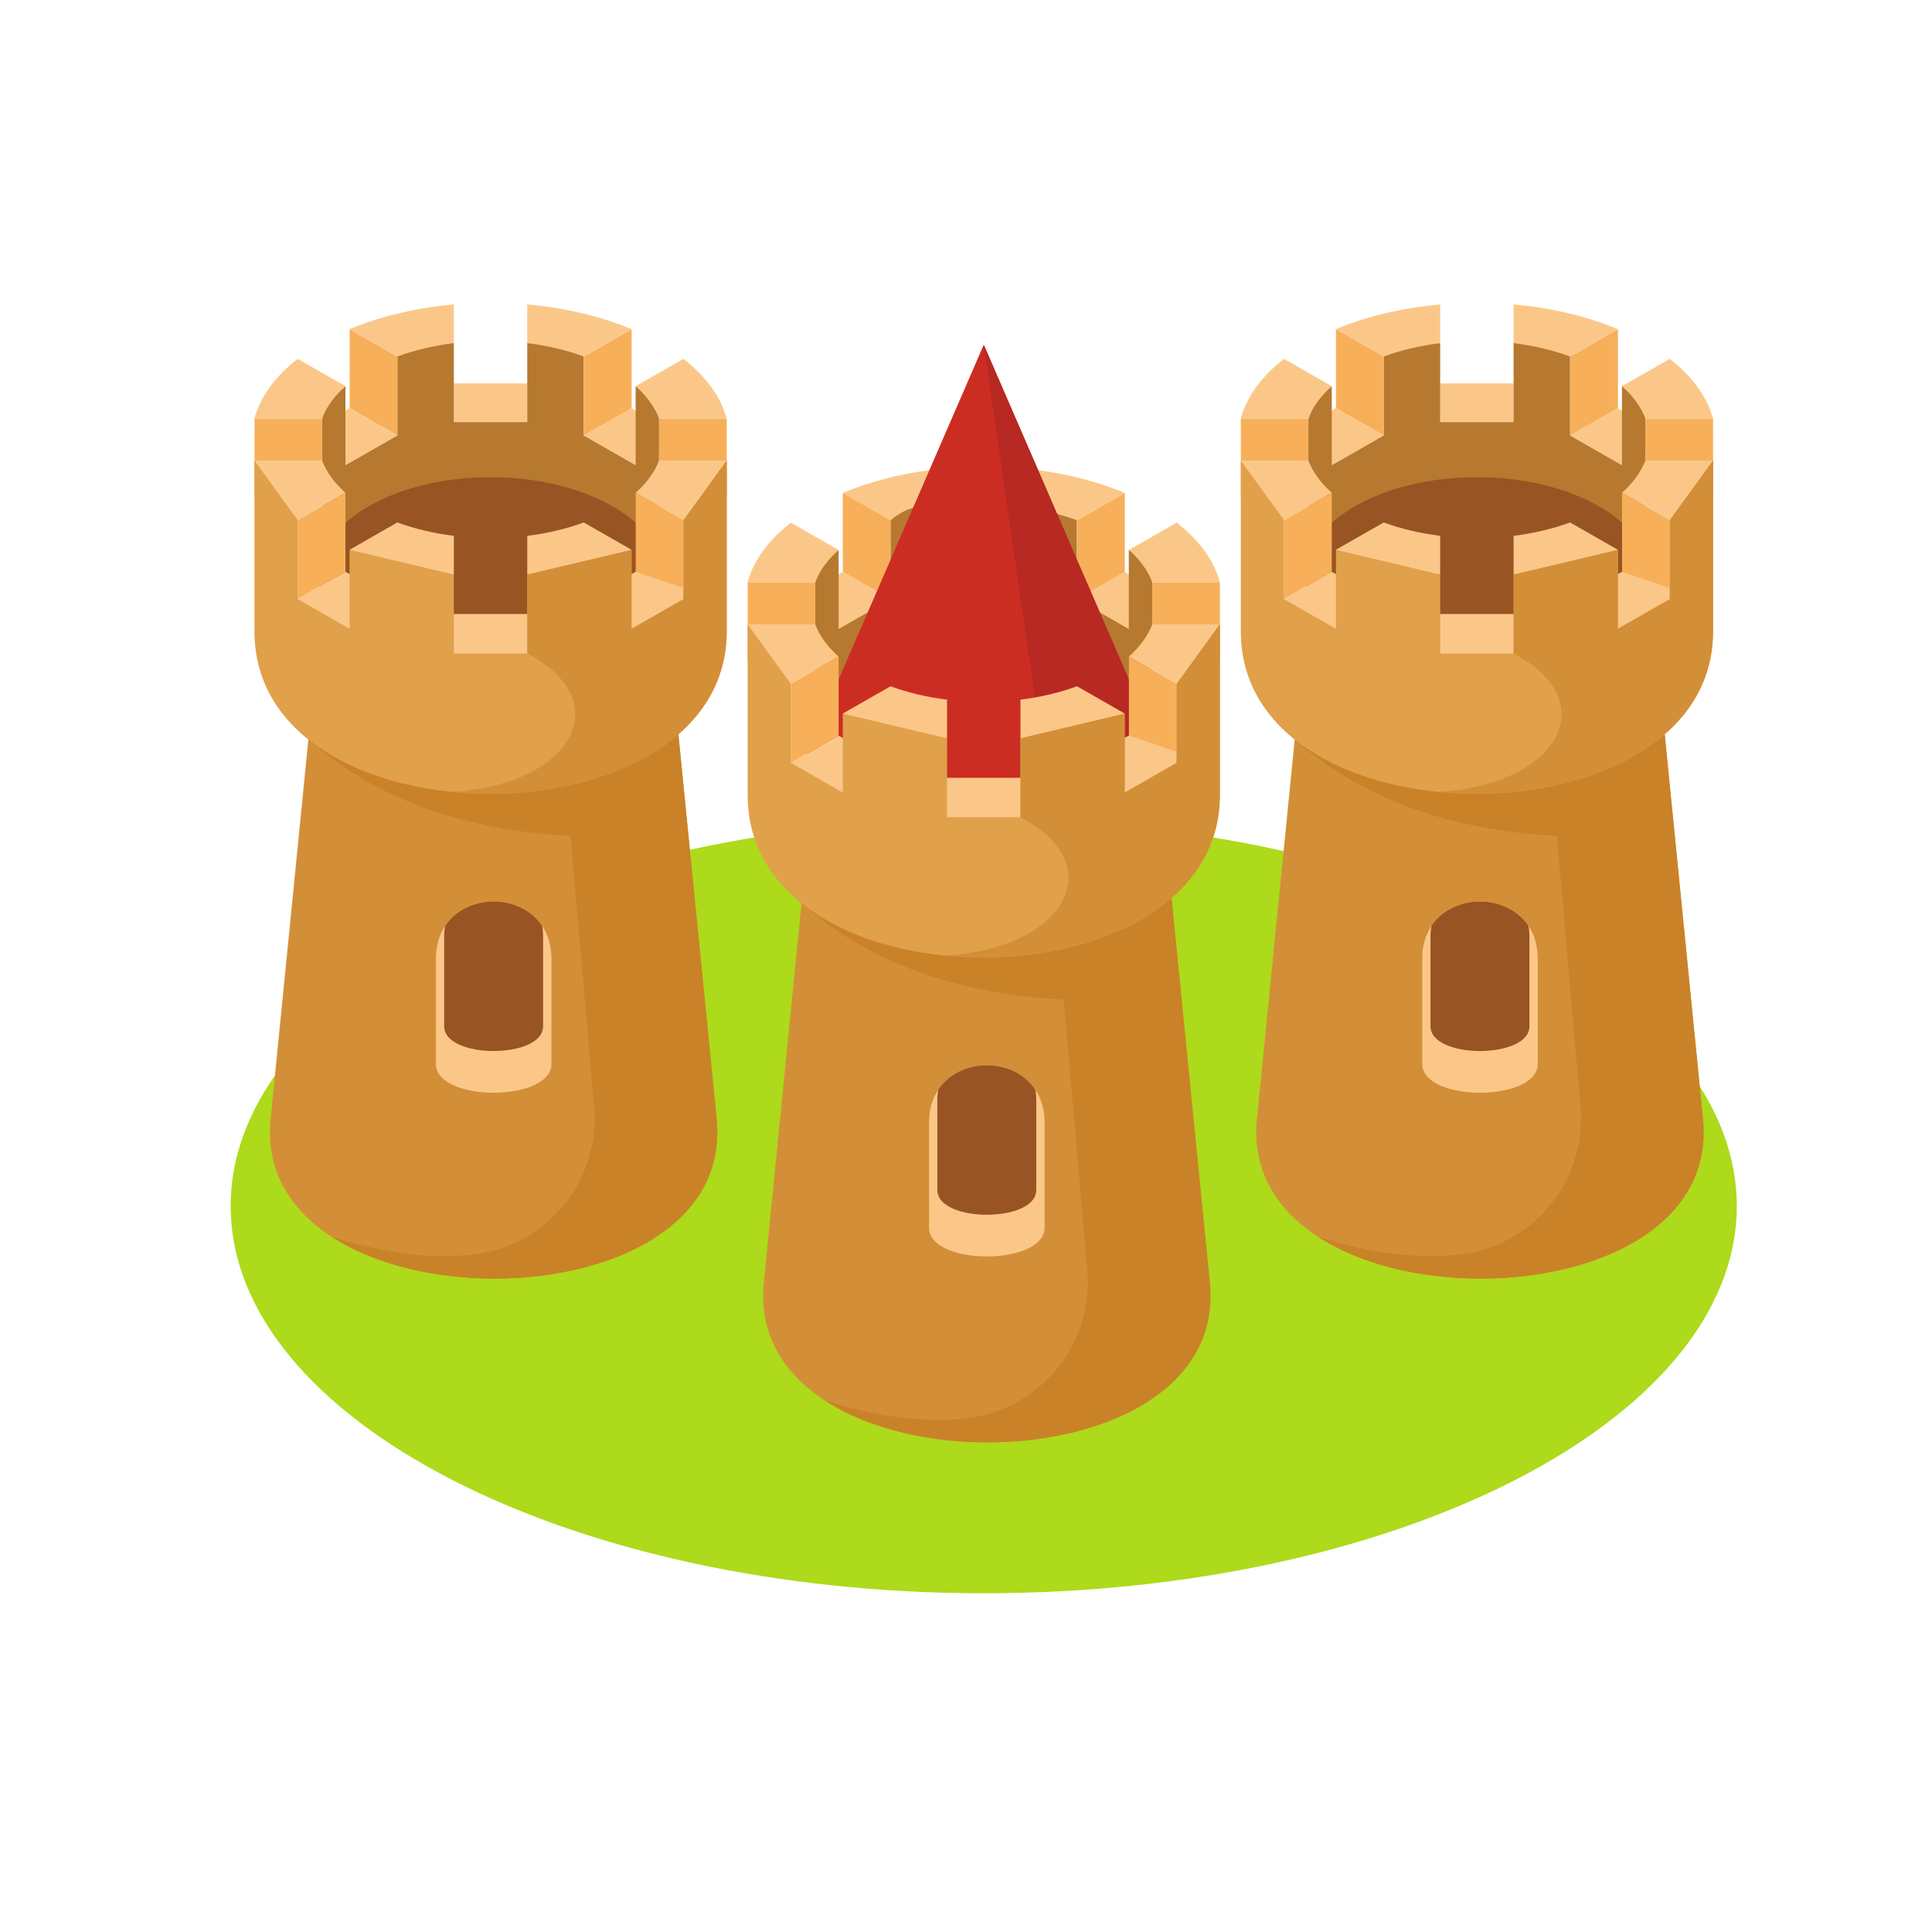 <?xml version="1.0" encoding="UTF-8"?>
<svg version="1.1" viewBox="0 0 880 880" xmlns="http://www.w3.org/2000/svg">
<defs>
<clipPath id="am">
<path transform="translate(-338.3 -106.8)" d="m0 660h660v-660h-660z"/>
</clipPath>
<clipPath id="ab">
<path transform="translate(-290.12 -482.69)" d="m0 660h660v-660h-660z"/>
</clipPath>
<clipPath id="q">
<path transform="translate(-280.55 -387.72)" d="m0 660h660v-660h-660z"/>
</clipPath>
<clipPath id="f">
<path transform="translate(-398.34 -385.65)" d="m0 660h660v-660h-660z"/>
</clipPath>
<clipPath id="aw">
<path transform="translate(-272.39 -445.57)" d="m0 660h660v-660h-660z"/>
</clipPath>
<clipPath id="av">
<path transform="translate(-280.72 -425.19)" d="m0 660h660v-660h-660z"/>
</clipPath>
<clipPath id="au">
<path transform="translate(-386.47 -482.69)" d="m0 660h660v-660h-660z"/>
</clipPath>
<clipPath id="at">
<path transform="translate(-338.3 -364.71)" d="m0 660h660v-660h-660z"/>
</clipPath>
<clipPath id="as">
<path transform="translate(-350.84 -491.13)" d="m0 660h660v-660h-660z"/>
</clipPath>
<clipPath id="ar">
<path transform="translate(-338.29 -533.31)" d="m0 660h660v-660h-660z"/>
</clipPath>
<clipPath id="aq">
<path transform="translate(-338.29 -533.31)" d="m0 660h660v-660h-660z"/>
</clipPath>
<clipPath id="ap">
<path transform="translate(-257.62 -452.17)" d="m0 660h660v-660h-660z"/>
</clipPath>
<clipPath id="ao">
<path transform="translate(-272.39 -417.45)" d="m0 660h660v-660h-660z"/>
</clipPath>
<clipPath id="an">
<path transform="translate(-325.76 -398.86)" d="m0 660h660v-660h-660z"/>
</clipPath>
<clipPath id="al">
<path transform="translate(-386.47 -407.31)" d="m0 660h660v-660h-660z"/>
</clipPath>
<clipPath id="ak">
<path transform="translate(-418.97 -437.82)" d="m0 660h660v-660h-660z"/>
</clipPath>
<clipPath id="aj">
<path transform="translate(-404.2 -472.54)" d="m0 660h660v-660h-660z"/>
</clipPath>
<clipPath id="ai">
<path transform="translate(-288.71 -426.79)" d="m0 660h660v-660h-660z"/>
</clipPath>
<clipPath id="ah">
<path transform="translate(-387.87 -426.79)" d="m0 660h660v-660h-660z"/>
</clipPath>
<clipPath id="ag">
<path transform="translate(-288.71 -399.81)" d="m0 660h660v-660h-660z"/>
</clipPath>
<clipPath id="af">
<path transform="translate(-325.76 -398.86)" d="m0 660h660v-660h-660z"/>
</clipPath>
<clipPath id="ae">
<path transform="translate(-350.84 -371.89)" d="m0 660h660v-660h-660z"/>
</clipPath>
<clipPath id="ad">
<path transform="translate(-359.09 -267.59)" d="m0 660h660v-660h-660z"/>
</clipPath>
<clipPath id="ac">
<path transform="translate(-322.76 -278.82)" d="m0 660h660v-660h-660z"/>
</clipPath>
<clipPath id="aa">
<path transform="translate(-112.07 -443.66)" d="m0 660h660v-660h-660z"/>
</clipPath>
<clipPath id="z">
<path transform="translate(-229.87 -441.59)" d="m0 660h660v-660h-660z"/>
</clipPath>
<clipPath id="y">
<path transform="translate(-103.92 -501.51)" d="m0 660h660v-660h-660z"/>
</clipPath>
<clipPath id="x">
<path transform="translate(-112.25 -481.13)" d="m0 660h660v-660h-660z"/>
</clipPath>
<clipPath id="w">
<path transform="translate(-218 -538.63)" d="m0 660h660v-660h-660z"/>
</clipPath>
<clipPath id="v">
<path transform="translate(-169.82 -420.65)" d="m0 660h660v-660h-660z"/>
</clipPath>
<clipPath id="u">
<path transform="translate(-121.65 -538.63)" d="m0 660h660v-660h-660z"/>
</clipPath>
<clipPath id="t">
<path transform="translate(-120.24 -482.73)" d="m0 660h660v-660h-660z"/>
</clipPath>
<clipPath id="s">
<path transform="translate(-219.4 -482.73)" d="m0 660h660v-660h-660z"/>
</clipPath>
<clipPath id="r">
<path transform="translate(-120.24 -455.75)" d="m0 660h660v-660h-660z"/>
</clipPath>
<clipPath id="p">
<path transform="translate(-157.28 -454.8)" d="m0 660h660v-660h-660z"/>
</clipPath>
<clipPath id="o">
<path transform="translate(-182.36 -427.83)" d="m0 660h660v-660h-660z"/>
</clipPath>
<clipPath id="n">
<path transform="translate(-190.61 -323.52)" d="m0 660h660v-660h-660z"/>
</clipPath>
<clipPath id="m">
<path transform="translate(-154.28 -334.76)" d="m0 660h660v-660h-660z"/>
</clipPath>
<clipPath id="l">
<path transform="translate(-449.02 -443.66)" d="m0 660h660v-660h-660z"/>
</clipPath>
<clipPath id="k">
<path transform="translate(-566.81 -441.59)" d="m0 660h660v-660h-660z"/>
</clipPath>
<clipPath id="j">
<path transform="translate(-440.86 -501.51)" d="m0 660h660v-660h-660z"/>
</clipPath>
<clipPath id="i">
<path transform="translate(-449.19 -481.13)" d="m0 660h660v-660h-660z"/>
</clipPath>
<clipPath id="h">
<path transform="translate(-554.94 -538.63)" d="m0 660h660v-660h-660z"/>
</clipPath>
<clipPath id="g">
<path transform="translate(-506.77 -420.65)" d="m0 660h660v-660h-660z"/>
</clipPath>
<clipPath id="e">
<path transform="translate(-458.6 -538.63)" d="m0 660h660v-660h-660z"/>
</clipPath>
<clipPath id="d">
<path transform="translate(-457.19 -482.73)" d="m0 660h660v-660h-660z"/>
</clipPath>
<clipPath id="c">
<path transform="translate(-556.35 -482.73)" d="m0 660h660v-660h-660z"/>
</clipPath>
<clipPath id="b">
<path transform="translate(-457.19 -455.75)" d="m0 660h660v-660h-660z"/>
</clipPath>
<clipPath id="a">
<path transform="translate(-494.23 -454.8)" d="m0 660h660v-660h-660z"/>
</clipPath>
<clipPath id="az">
<path transform="translate(-519.31 -427.83)" d="m0 660h660v-660h-660z"/>
</clipPath>
<clipPath id="ay">
<path transform="translate(-527.56 -323.52)" d="m0 660h660v-660h-660z"/>
</clipPath>
<clipPath id="ax">
<path transform="translate(-491.23 -334.76)" d="m0 660h660v-660h-660z"/>
</clipPath>
</defs>
<g transform="translate(-2.973 -11.892)" fill-rule="evenodd">
<path transform="matrix(1.333 0 0 -1.333 451.06 737.6)" d="m0 0c141.72 0 257.31 59.42 257.31 132.28 0 72.856-115.59 132.28-257.31 132.28-141.72 0-257.32-59.423-257.32-132.28 0-72.855 115.59-132.28 257.32-132.28" clip-path="url(#am)" fill="#adda1a"/>
<path transform="matrix(1.333 0 0 -1.333 386.83 236.42)" d="m0 0c10.306 4.317 22.447 7.284 35.633 8.446v-13.21c-6.975-0.863-13.49-2.433-19.305-4.573z" clip-path="url(#ab)" fill="#fbc789"/>
<path transform="matrix(1.333 0 0 -1.333 374.06 363.05)" d="m0 0h117.59l17.406-174.9c7.26-72.959-159.61-72.475-152.4 0z" clip-path="url(#q)" fill="#d38f37"/>
<path transform="matrix(1.333 0 0 -1.333 531.12 365.8)" d="m0 0 17.199-172.83c5.49-55.164-88.546-68.328-131.64-40.154 18.377-5.852 34.737-7.862 49.082-6.039 24.89 3.16 42.84 25.41 40.668 50.406-2.681 30.84-5.363 61.68-8.045 92.519-35.586 1.92-65.964 12.067-89.563 32.92 5.876 6.221 11.752 12.442 17.629 18.664z" clip-path="url(#f)" fill="#ca8228"/>
<path transform="matrix(1.333 0 0 -1.333 363.18 285.91)" d="m0 0 17.734 10.143 16.329-9.337-17.737-10.141zm114.08 10.143 17.737-10.143-16.329-9.335-17.734 10.141zm-60.71 8.445h25.08v-13.209h-25.08z" clip-path="url(#aw)" fill="#fbc789"/>
<path transform="matrix(1.333 0 0 -1.333 374.29 313.07)" d="m0 0v26.976c1.454 4.437 4.021 8.177 7.997 11.036v-26.972c5.913 3.379 11.823 6.76 17.736 10.141v26.974c5.207 4.511 11.612 6.057 19.305 4.575v-26.976h25.08v26.976c7.936 1.77 14.318 0.093 19.304-4.575v-26.974c5.911-3.381 11.823-6.762 17.734-10.141v26.972c6.602-1.594 9.444-5.181 7.998-11.036v-43.539h-115.15z" clip-path="url(#av)" fill="#b6792f"/>
<path transform="matrix(1.333 0 0 -1.333 515.29 236.42)" d="m0 0v-26.975l-16.326-9.337v26.975zm-96.343 0v-26.975l16.328-9.337v26.975zm-32.504-57.492h23.099v26.976h-23.099zm161.35 0h-23.101v26.976h23.101z" clip-path="url(#au)" fill="#f7af59"/>
<path transform="matrix(1.333 0 0 -1.333 451.06 393.72)" d="m0 0c32.408 0 58.841 15.147 58.841 33.718s-26.433 33.719-58.841 33.719c-32.409 0-58.843-15.148-58.843-33.719s26.434-33.718 58.843-33.718" clip-path="url(#at)" fill="#985422"/>
<path transform="matrix(1.333 0 0 -1.333 467.78 225.16)" d="m0 0c13.185-1.162 25.323-4.129 35.63-8.446l-16.326-9.337c-5.815 2.139-12.33 3.71-19.304 4.574z" clip-path="url(#as)" fill="#fbc789"/>
<path transform="matrix(1.333 0 0 -1.333 451.06 168.91)" d="m0 0 33.042-76.21 33.04-76.209h-132.16l33.04 76.209z" clip-path="url(#ar)" fill="#cc2d23"/>
<path transform="matrix(1.333 0 0 -1.333 451.06 168.91)" d="m0 0 33.04-76.21 33.042-76.209h-43.975z" clip-path="url(#aq)" fill="#b72922"/>
<path transform="matrix(1.333 0 0 -1.333 343.49 277.11)" d="m0 0c2.032 7.539 7.224 14.48 14.77 20.375l16.326-9.339c-3.741-3.323-6.485-7.049-7.997-11.036z" clip-path="url(#ap)" fill="#fbc789"/>
<path transform="matrix(1.333 0 0 -1.333 363.18 323.4)" d="m0 0c-7.548 5.893-12.737 12.836-14.77 20.375h23.099c1.513-3.987 4.255-7.713 7.997-11.038z" clip-path="url(#ao)" fill="#fbc789"/>
<path transform="matrix(1.333 0 0 -1.333 434.34 348.19)" d="m0 0c-13.186 1.164-25.325 4.13-35.633 8.446l16.328 9.339c5.813-2.141 12.328-3.71 19.305-4.576z" clip-path="url(#an)" fill="#fbc789"/>
<path transform="matrix(1.333 0 0 -1.333 515.29 336.92)" d="m0 0c-10.307-4.315-22.448-7.282-35.632-8.446v13.209c6.974 0.866 13.489 2.435 19.304 4.576z" clip-path="url(#al)" fill="#fbc789"/>
<path transform="matrix(1.333 0 0 -1.333 558.63 296.23)" d="m0 0c-2.033-7.539-7.225-14.48-14.77-20.375l-16.329 9.337c3.742 3.325 6.488 7.051 7.998 11.038z" clip-path="url(#ak)" fill="#fbc789"/>
<path transform="matrix(1.333 0 0 -1.333 538.94 249.94)" d="m0 0c7.547-5.895 12.735-12.836 14.77-20.375h-23.101c-1.513 3.987-4.256 7.713-7.998 11.036z" clip-path="url(#aj)" fill="#fbc789"/>
<path transform="matrix(1.333 0 0 -1.333 384.95 310.95)" d="m0 0v-26.975l-16.326-9.338v26.976z" clip-path="url(#ai)" fill="#f7af59"/>
<path transform="matrix(1.333 0 0 -1.333 517.17 310.95)" d="m0 0v-26.975l16.329-9.338v26.976z" clip-path="url(#ah)" fill="#f7af59"/>
<path transform="matrix(1.333 0 0 -1.333 384.95 346.92)" d="m0 0 17.736-10.143 19.305-4.295h25.08l19.304 4.295 17.734 10.143 22.177-7.532-34.313-33.837-100.09 10.886-3.258 21.145z" clip-path="url(#ag)" fill="#fbc789"/>
<path transform="matrix(1.333 0 0 -1.333 434.34 348.19)" d="m0 0v-26.975h25.08v26.975l35.632 8.446v-26.974l17.735 10.141v26.976l14.77 20.375v-58.379c0-73.622-161.35-74.331-161.35 0v58.379l14.77-20.375v-26.976l17.734-10.141v26.974z" clip-path="url(#af)" fill="#e1a04a"/>
<path transform="matrix(1.333 0 0 -1.333 467.78 384.15)" d="m0 0v26.975l35.632 8.445v-26.974l17.735 10.141v26.976l14.77 20.375v-58.378c0-40.807-49.569-59.2-93.758-54.845 41.226 2.573 56.55 31.059 25.621 47.285" clip-path="url(#ae)" fill="#d38f37"/>
<path transform="matrix(1.333 0 0 -1.333 478.78 523.22)" d="m0 0v-35.865c0-13.162-39.485-13.164-39.485 0v35.865c0 26.119 39.485 26.119 39.485 0" clip-path="url(#ad)" fill="#fbc789"/>
<path transform="matrix(1.333 0 0 -1.333 430.34 508.23)" d="m0 0c7.396 11.131 25.774 11.131 33.17 0 0.204-1.121 0.318-2.313 0.318-3.576v-30.707c0-11.27-33.806-11.27-33.806 0v30.707c0 1.263 0.113 2.455 0.318 3.576" clip-path="url(#ac)" fill="#985422"/>
<path transform="matrix(1.333 0 0 -1.333 149.43 288.46)" d="m0 0h117.59l17.406-174.9c7.259-72.959-159.61-72.473-152.4 0z" clip-path="url(#aa)" fill="#d38f37"/>
<path transform="matrix(1.333 0 0 -1.333 306.49 291.22)" d="m0 0 17.197-172.83c5.491-55.16-88.544-68.326-131.64-40.152 18.377-5.851 34.737-7.863 49.083-6.041 24.888 3.16 42.84 25.41 40.667 50.406-2.683 30.84-5.364 61.68-8.045 92.52-35.586 1.922-65.965 12.068-89.562 32.92 5.875 6.222 11.752 12.442 17.627 18.664z" clip-path="url(#z)" fill="#ca8228"/>
<path transform="matrix(1.333 0 0 -1.333 138.55 211.32)" d="m0 0 17.736 10.143 16.328-9.337-17.737-10.143zm114.08 10.143 17.736-10.143-16.328-9.337-17.735 10.143zm-60.715 8.446h25.084v-13.21h-25.084z" clip-path="url(#y)" fill="#fbc789"/>
<path transform="matrix(1.333 0 0 -1.333 149.66 238.49)" d="m0 0v26.975c1.453 4.438 4.019 8.178 7.996 11.039v-26.976c5.913 3.381 11.824 6.762 17.737 10.143v26.976c5.207 4.509 11.61 6.054 19.301 4.572v-26.975h25.084v26.975c7.936 1.772 14.318 0.092 19.304-4.572v-26.976c5.91-3.381 11.823-6.762 17.735-10.143v26.976c6.599-1.598 9.443-5.184 7.997-11.039v-43.537h-115.15z" clip-path="url(#x)" fill="#b6792f"/>
<path transform="matrix(1.333 0 0 -1.333 290.66 161.83)" d="m0 0v-26.975l-16.327-9.337v26.977zm-96.344 0v-26.975l16.328-9.337v26.977zm-32.505-57.493h23.1v26.975h-23.1zm161.35 0h-23.099v26.975h23.099z" clip-path="url(#w)" fill="#f7af59"/>
<path transform="matrix(1.333 0 0 -1.333 226.43 319.14)" d="m0 0c32.41 0 58.843 15.147 58.843 33.721 0 18.571-26.433 33.718-58.843 33.718-32.407 0-58.841-15.147-58.841-33.718 0-18.574 26.434-33.721 58.841-33.721" clip-path="url(#v)" fill="#985422"/>
<path transform="matrix(1.333 0 0 -1.333 162.2 161.83)" d="m0 0c10.307 4.315 22.447 7.282 35.629 8.445v-13.209c-6.973-0.864-13.488-2.433-19.301-4.571zm-32.505-30.518c2.033 7.539 7.223 14.482 14.769 20.376l16.327-9.337c-3.74-3.324-6.485-7.049-7.996-11.039zm14.769-34.719c-7.547 5.895-12.736 12.838-14.77 20.377h23.101c1.511-3.99 4.255-7.715 7.996-11.039zm53.365-18.587c-13.182 1.162-25.322 4.131-35.63 8.446l16.328 9.335c5.814-2.138 12.328-3.708 19.302-4.571zm60.715 8.446c-10.306-4.317-22.45-7.284-35.631-8.446v13.21c6.975 0.863 13.489 2.433 19.304 4.571zm32.506 30.518c-2.034-7.54-7.224-14.482-14.77-20.377l-16.328 9.338c3.741 3.324 6.484 7.049 7.997 11.039zm-14.77 34.718c7.546-5.894 12.733-12.837 14.768-20.376h-23.099c-1.513 3.988-4.256 7.715-7.997 11.039zm-53.367 18.587c13.183-1.161 25.323-4.13 35.631-8.445l-16.327-9.335c-5.815 2.138-12.329 3.707-19.304 4.571z" clip-path="url(#u)" fill="#fbc789"/>
<path transform="matrix(1.333 0 0 -1.333 160.32 236.37)" d="m0 0v-26.976l-16.327-9.335v26.974z" clip-path="url(#t)" fill="#f7af59"/>
<path transform="matrix(1.333 0 0 -1.333 292.54 236.37)" d="m0 0v-26.976l16.328-9.335v26.974z" clip-path="url(#s)" fill="#f7af59"/>
<path transform="matrix(1.333 0 0 -1.333 160.32 272.33)" d="m0 0 17.736-10.142 19.302-4.296h25.084l19.304 4.296 17.735 10.142 22.175-7.53-34.312-33.836-100.09 10.884-3.26 21.147z" clip-path="url(#r)" fill="#fbc789"/>
<path transform="matrix(1.333 0 0 -1.333 209.71 273.6)" d="m0 0v-26.976h25.084v26.976l35.631 8.446v-26.976l17.736 10.143v26.974l14.77 20.377v-58.381c0-73.622-161.36-74.33-161.36 0v58.381l14.77-20.377v-26.974l17.735-10.143v26.976z" clip-path="url(#p)" fill="#e1a04a"/>
<path transform="matrix(1.333 0 0 -1.333 243.15 309.57)" d="m0 0v26.976l35.631 8.446v-26.976l17.736 10.143v26.974l14.77 20.377v-58.38c0-40.807-49.569-59.2-93.76-54.844 41.228 2.572 56.552 31.058 25.623 47.284" clip-path="url(#o)" fill="#d38f37"/>
<path transform="matrix(1.333 0 0 -1.333 254.15 448.64)" d="m0 0v-35.865c0-13.162-39.485-13.162-39.485 0v35.865c0 26.12 39.485 26.12 39.485 0" clip-path="url(#n)" fill="#fbc789"/>
<path transform="matrix(1.333 0 0 -1.333 205.71 433.65)" d="m0 0c7.397 11.132 25.777 11.132 33.172 0 0.202-1.122 0.316-2.312 0.316-3.576v-30.706c0-11.269-33.804-11.269-33.804 0v30.706c0 1.264 0.113 2.454 0.316 3.576" clip-path="url(#m)" fill="#985422"/>
<path transform="matrix(1.333 0 0 -1.333 598.69 288.46)" d="m0 0h117.59l17.404-174.9c7.26-72.959-159.61-72.473-152.4 0z" clip-path="url(#l)" fill="#d38f37"/>
<path transform="matrix(1.333 0 0 -1.333 755.75 291.22)" d="m0 0 17.199-172.83c5.489-55.16-88.544-68.326-131.64-40.152 18.38-5.851 34.738-7.863 49.082-6.041 24.89 3.16 42.842 25.41 40.668 50.406-2.681 30.84-5.363 61.68-8.043 92.52-35.588 1.922-65.964 12.068-89.563 32.92 5.876 6.222 11.751 12.442 17.627 18.664z" clip-path="url(#k)" fill="#ca8228"/>
<path transform="matrix(1.333 0 0 -1.333 587.81 211.32)" d="m0 0 17.736 10.143 16.327-9.337-17.735-10.143zm114.08 10.143 17.735-10.143-16.327-9.337-17.736 10.143zm-60.712 8.446h25.081v-13.21h-25.081z" clip-path="url(#j)" fill="#fbc789"/>
<path transform="matrix(1.333 0 0 -1.333 598.92 238.49)" d="m0 0v26.975c1.454 4.438 4.021 8.178 7.999 11.039v-26.976c5.911 3.381 11.823 6.762 17.734 10.143v26.976c5.209 4.509 11.612 6.054 19.305 4.572v-26.975h25.081v26.975c7.937 1.772 14.319 0.092 19.303-4.572v-26.976c5.911-3.381 11.823-6.762 17.736-10.143v26.976c6.6-1.598 9.442-5.184 7.997-11.039v-43.537h-115.16z" clip-path="url(#i)" fill="#b6792f"/>
<path transform="matrix(1.333 0 0 -1.333 739.92 161.83)" d="m0 0v-26.975l-16.328-9.337v26.977zm-96.343 0v-26.975l16.326-9.337v26.977zm-32.506-57.493h23.099v26.975h-23.099zm161.35 0h-23.1v26.975h23.1z" clip-path="url(#h)" fill="#f7af59"/>
<path transform="matrix(1.333 0 0 -1.333 675.69 319.14)" d="m0 0c32.408 0 58.842 15.147 58.842 33.721 0 18.571-26.434 33.718-58.842 33.718-32.409 0-58.841-15.147-58.841-33.718 0-18.574 26.432-33.721 58.841-33.721" clip-path="url(#g)" fill="#985422"/>
<path transform="matrix(1.333 0 0 -1.333 611.46 161.83)" d="m0 0c10.306 4.315 22.447 7.282 35.631 8.445v-13.209c-6.975-0.864-13.49-2.433-19.305-4.571zm-32.506-30.518c2.032 7.539 7.224 14.482 14.77 20.376l16.328-9.337c-3.742-3.324-6.487-7.049-7.999-11.039zm14.77-34.719c-7.548 5.895-12.736 12.838-14.77 20.377h23.099c1.512-3.99 4.257-7.715 7.999-11.039zm53.367-18.587c-13.186 1.162-25.325 4.131-35.631 8.446l16.326 9.335c5.815-2.138 12.328-3.708 19.305-4.571zm60.712 8.446c-10.306-4.317-22.447-7.284-35.631-8.446v13.21c6.975 0.863 13.49 2.433 19.303 4.571zm32.505 30.518c-2.034-7.54-7.223-14.482-14.77-20.377l-16.327 9.338c3.74 3.324 6.485 7.049 7.997 11.039zm-14.77 34.718c7.547-5.894 12.736-12.837 14.77-20.376h-23.1c-1.512 3.988-4.255 7.715-7.997 11.039zm-53.366 18.587c13.184-1.161 25.323-4.13 35.631-8.445l-16.328-9.335c-5.815 2.138-12.328 3.707-19.303 4.571z" clip-path="url(#e)" fill="#fbc789"/>
<path transform="matrix(1.333 0 0 -1.333 609.58 236.37)" d="m0 0v-26.976l-16.328-9.335v26.974z" clip-path="url(#d)" fill="#f7af59"/>
<path transform="matrix(1.333 0 0 -1.333 741.8 236.37)" d="m0 0v-26.976l16.327-9.335v26.974z" clip-path="url(#c)" fill="#f7af59"/>
<path transform="matrix(1.333 0 0 -1.333 609.58 272.33)" d="m0 0 17.734-10.142 19.305-4.296h25.081l19.303 4.296 17.736 10.142 22.175-7.53-34.311-33.836-100.09 10.884-3.259 21.147z" clip-path="url(#b)" fill="#fbc789"/>
<path transform="matrix(1.333 0 0 -1.333 658.97 273.6)" d="m0 0v-26.976h25.081v26.976l35.631 8.446v-26.976l17.735 10.143v26.974l14.77 20.377v-58.381c0-73.622-161.35-74.33-161.35 0v58.381l14.77-20.377v-26.974l17.736-10.143v26.976z" clip-path="url(#a)" fill="#e1a04a"/>
<path transform="matrix(1.333 0 0 -1.333 692.41 309.57)" d="m0 0v26.976l35.631 8.446v-26.976l17.735 10.143v26.974l14.77 20.377v-58.38c0-40.807-49.568-59.2-93.758-54.844 41.226 2.572 56.55 31.058 25.622 47.284" clip-path="url(#az)" fill="#d38f37"/>
<path transform="matrix(1.333 0 0 -1.333 703.41 448.64)" d="m0 0v-35.865c0-13.162-39.485-13.162-39.485 0v35.865c0 26.12 39.485 26.12 39.485 0" clip-path="url(#ay)" fill="#fbc789"/>
<path transform="matrix(1.333 0 0 -1.333 654.97 433.65)" d="m0 0c7.395 11.132 25.774 11.132 33.17 0 0.205-1.122 0.318-2.312 0.318-3.576v-30.706c0-11.269-33.806-11.269-33.806 0v30.706c0 1.264 0.114 2.454 0.318 3.576" clip-path="url(#ax)" fill="#985422"/>
</g>
</svg>
